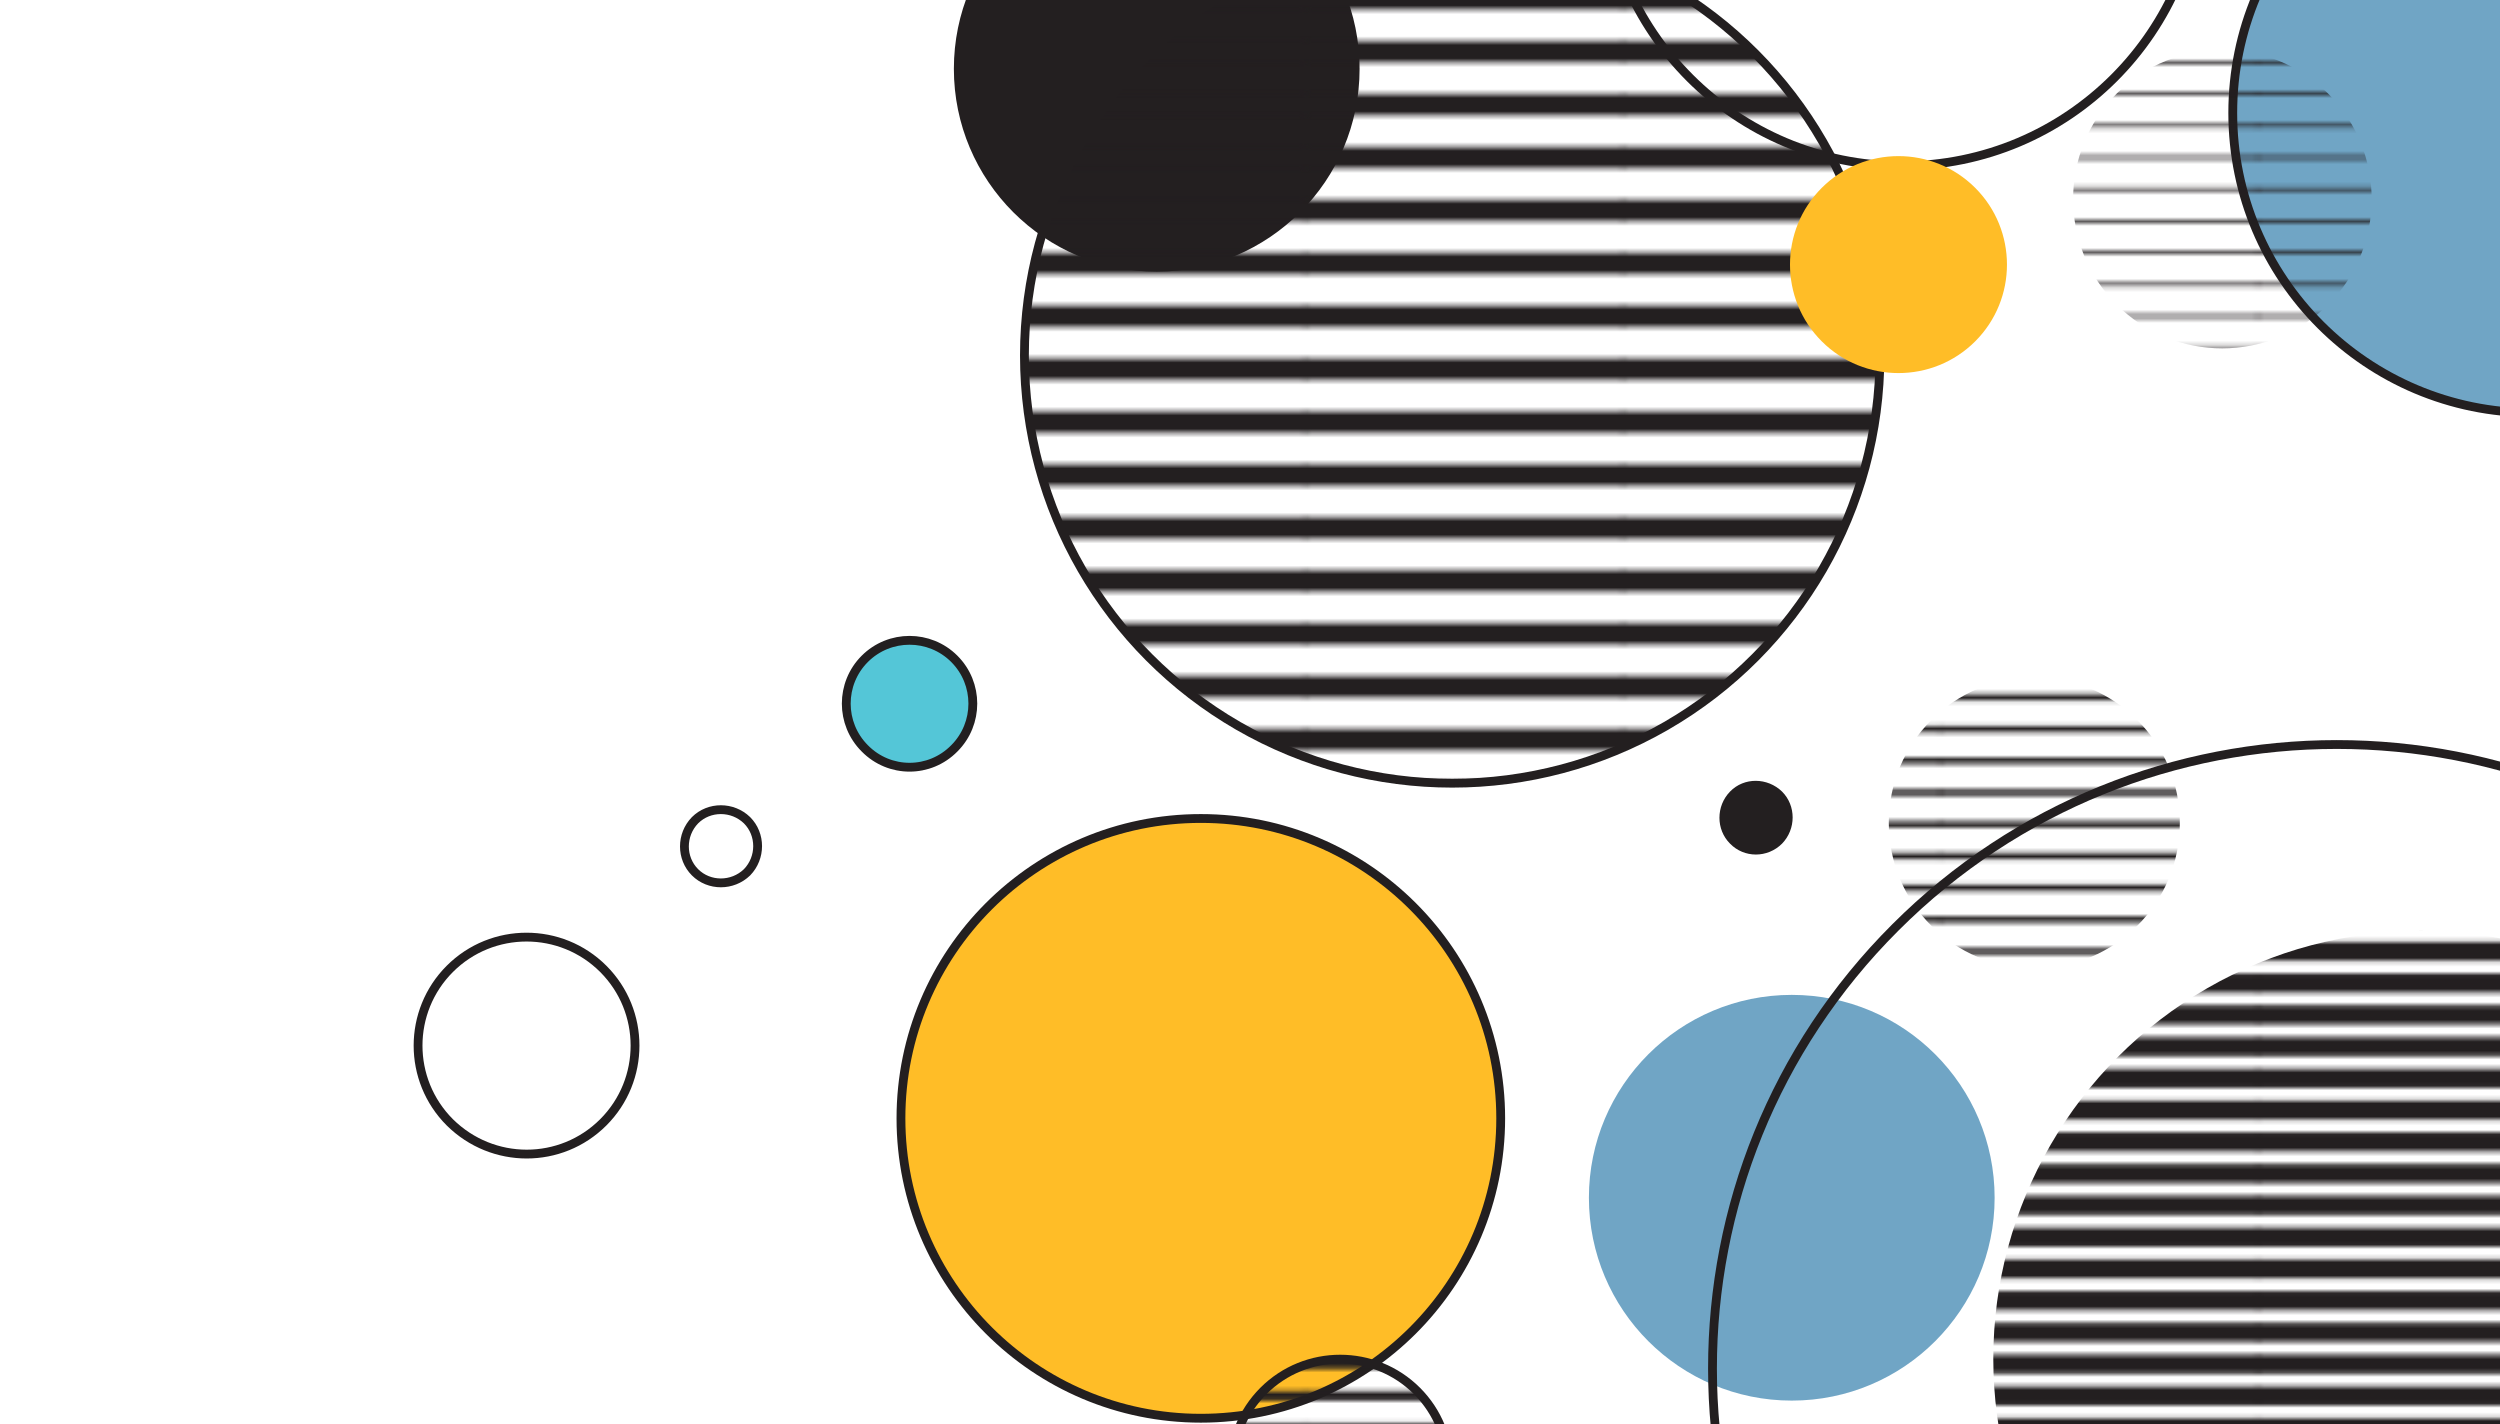 <?xml version="1.0" encoding="utf-8"?>
<!-- Generator: Adobe Illustrator 27.8.0, SVG Export Plug-In . SVG Version: 6.00 Build 0)  -->
<svg version="1.1" id="Layer_1" xmlns="http://www.w3.org/2000/svg" xmlns:xlink="http://www.w3.org/1999/xlink" x="0px" y="0px"
	 viewBox="0 0 566.9 323" style="enable-background:new 0 0 566.9 323;" xml:space="preserve">
<style type="text/css">
	.st0{fill:none;}
	.st1{fill:none;stroke:#231F20;stroke-width:0.72;}
	.st2{fill:none;stroke:#231F20;stroke-width:1.44;}
	.st3{fill:none;stroke:#231F20;stroke-width:2.16;}
	.st4{fill:none;stroke:#231F20;stroke-width:4.32;}
	.st5{fill:none;stroke:#231F20;stroke-width:4.8;}
	.st6{fill:#FFBD27;}
	.st7{fill:none;stroke:#231F20;stroke-width:2;stroke-linecap:round;stroke-linejoin:round;stroke-miterlimit:10;}
	.st8{fill:url(#SVGID_1_);stroke:#231F20;stroke-width:2;stroke-linecap:round;stroke-linejoin:round;stroke-miterlimit:10;}
	.st9{fill:#70A5C5;stroke:#231F20;stroke-width:2;stroke-linecap:round;stroke-linejoin:round;stroke-miterlimit:10;}
	.st10{fill:url(#);stroke:#231F20;stroke-width:2;stroke-linecap:round;stroke-linejoin:round;stroke-miterlimit:10;}
	.st11{fill:#54C6D7;stroke:#231F20;stroke-width:2;stroke-linecap:round;stroke-linejoin:round;stroke-miterlimit:10;}
	.st12{fill:#FFBD27;stroke:#231F20;stroke-width:2;stroke-linecap:round;stroke-linejoin:round;stroke-miterlimit:10;}
	
		.st13{fill:url(#SVGID_00000181767102226996631900000016353840219892821927_);stroke:#231F20;stroke-width:2;stroke-linecap:round;stroke-linejoin:round;stroke-miterlimit:10;}
	
		.st14{fill:url(#SVGID_00000031913754833042530580000017284949071437343364_);stroke:#231F20;stroke-width:2;stroke-linecap:round;stroke-linejoin:round;stroke-miterlimit:10;}
	.st15{fill:url(#SVGID_00000073002515953630062350000015149714374281377449_);}
	.st16{fill:#231F20;}
	.st17{fill:#54C6D7;}
	.st18{fill:#70A5C5;}
	
		.st19{fill:url(#SVGID_00000029725922814938216350000012893957950477213886_);stroke:#231F20;stroke-width:2;stroke-linecap:round;stroke-linejoin:round;stroke-miterlimit:10;}
	.st20{fill:#54C6D7;stroke:#231F20;stroke-width:2;stroke-miterlimit:10;}
	
		.st21{fill:url(#SVGID_00000167363567915170766030000008229955753125077899_);stroke:#231F20;stroke-width:2;stroke-linecap:round;stroke-linejoin:round;stroke-miterlimit:10;}
	.st22{fill:url(#SVGID_00000032649063156337934950000001380665926544184734_);}
	.st23{fill:url(#);}
	.st24{fill:#70A5C5;stroke:#231F20;stroke-width:2;stroke-miterlimit:10;}
	.st25{fill:url(#SVGID_00000036972134333929476110000014799908398196783770_);}
	.st26{fill:url(#SVGID_00000165230590002576550740000009707580667670135710_);}
	
		.st27{fill:url(#SVGID_00000090983506167035181940000017552623414421232294_);stroke:#231F20;stroke-width:2;stroke-linecap:round;stroke-linejoin:round;stroke-miterlimit:10;}
	
		.st28{fill:url(#SVGID_00000011000350957759046640000008231504206161685690_);stroke:#231F20;stroke-width:2;stroke-linecap:round;stroke-linejoin:round;stroke-miterlimit:10;}
	.st29{fill:url(#SVGID_00000041285198107632637130000007666183981417136568_);}
	.st30{fill:url(#SVGID_00000062900024242909216080000006466778852645609376_);}
	
		.st31{fill:url(#SVGID_00000124150507311598302130000009300330241611941786_);stroke:#231F20;stroke-width:2;stroke-linecap:round;stroke-linejoin:round;stroke-miterlimit:10;}
	
		.st32{fill:url(#SVGID_00000098213825127338447660000002199920517151969955_);stroke:#231F20;stroke-width:2;stroke-linecap:round;stroke-linejoin:round;stroke-miterlimit:10;}
	
		.st33{fill:url(#SVGID_00000065057330834905093680000013914340862132331435_);stroke:#231F20;stroke-width:2;stroke-linecap:round;stroke-linejoin:round;stroke-miterlimit:10;}
	
		.st34{fill:url(#SVGID_00000039819745831549131950000011660930927138612107_);stroke:#231F20;stroke-width:2;stroke-linecap:round;stroke-linejoin:round;stroke-miterlimit:10;}
	.st35{opacity:0.1;fill:#1C1F52;}
	.st36{fill:#C1A496;}
	.st37{fill:url(#SVGID_00000057842867524297683950000000203513214964749972_);}
	.st38{fill:url(#SVGID_00000170993283635931351390000004439826302598589371_);}
	.st39{fill:#F0F3F9;}
	.st40{fill:url(#SVGID_00000119118783438519374020000009949074198532187783_);}
	.st41{fill:#1C1F52;}
	.st42{fill:url(#SVGID_00000147219996305822897130000004149381624902860674_);}
	.st43{fill:url(#SVGID_00000041273453353429445300000008357033881409920387_);}
	.st44{fill:#FFFFFF;}
	.st45{fill:url(#SVGID_00000119838615039246678800000001986493568799308975_);}
	.st46{fill:#9D857A;}
	.st47{fill:#3B73B6;}
	.st48{fill:#57C2B1;}
	.st49{fill:url(#SVGID_00000129927378837400076870000001085274071933944979_);}
	.st50{fill:#BAE3E8;}
	.st51{fill:url(#SVGID_00000013176901454736240750000012242140497211997857_);}
	.st52{fill:#D0D4EB;}
	.st53{fill:#FFF0E7;}
	.st54{fill:#E5E5E5;}
	.st55{fill:#3CB5C1;}
	.st56{fill:url(#SVGID_00000072265947497133300730000014323653526615432861_);}
	.st57{fill:url(#SVGID_00000035530504339444151190000002821318552925844632_);}
	.st58{fill:#2B68B2;}
	.st59{fill:url(#SVGID_00000034794953173691955940000012515712089153757593_);}
	.st60{fill:url(#SVGID_00000080896866916210163180000009607554633642464134_);}
	.st61{fill:url(#SVGID_00000178190150392160585600000012047150073617859456_);}
	.st62{fill:#EDD9C9;}
	.st63{fill:url(#SVGID_00000123403131954211104770000015168870303380782767_);}
	.st64{fill:url(#SVGID_00000114041548469100286490000008757913530173160862_);}
	.st65{fill:url(#SVGID_00000036943770518795108700000000799579240008007844_);}
	.st66{fill:url(#SVGID_00000094583794037575511690000002332779588541576090_);}
	.st67{fill:#8CD3F5;}
	.st68{fill:url(#SVGID_00000069373339526525943100000012434250725355947413_);}
	.st69{fill:url(#SVGID_00000023991533710897456110000007952610120615952018_);}
	.st70{fill:url(#SVGID_00000016767555630914920530000008127633138510110881_);}
	.st71{fill:url(#SVGID_00000010302762299106895020000017908982621734517397_);}
	.st72{fill:#424D95;}
	.st73{fill:url(#SVGID_00000099652966930143523520000004777800124022267809_);}
	.st74{fill:url(#SVGID_00000005240394099794933590000009138210745134088596_);}
	.st75{fill:url(#SVGID_00000089574966255634535140000006868959439735776675_);}
	.st76{fill:url(#SVGID_00000157989230775726733550000011272645313409669045_);}
	.st77{fill:url(#SVGID_00000081618932118379760820000009171477070538663574_);}
	.st78{fill:url(#SVGID_00000134234455357165242750000001290473260514358675_);}
	.st79{fill:url(#SVGID_00000052790232015557797360000010226506319555582109_);}
	.st80{fill:url(#SVGID_00000001637003346438366840000001019803917047966336_);}
</style>
<pattern  x="-19.1" y="559.2" width="72" height="72" patternUnits="userSpaceOnUse" id="_x31_0_lpi_10_x25_" viewBox="72.2 -72 72 72" style="overflow:visible;">
	<g>
		<rect x="72.2" y="-72" class="st0" width="72" height="72"/>
		<g>
			<line class="st1" x1="144" y1="-3.6" x2="216.5" y2="-3.6"/>
			<line class="st1" x1="144" y1="-18" x2="216.5" y2="-18"/>
			<line class="st1" x1="144" y1="-32.4" x2="216.5" y2="-32.4"/>
			<line class="st1" x1="144" y1="-46.8" x2="216.5" y2="-46.8"/>
			<line class="st1" x1="144" y1="-61.2" x2="216.5" y2="-61.2"/>
			<line class="st1" x1="144" y1="-10.8" x2="216.5" y2="-10.8"/>
			<line class="st1" x1="144" y1="-25.2" x2="216.5" y2="-25.2"/>
			<line class="st1" x1="144" y1="-39.6" x2="216.5" y2="-39.6"/>
			<line class="st1" x1="144" y1="-54" x2="216.5" y2="-54"/>
			<line class="st1" x1="144" y1="-68.4" x2="216.5" y2="-68.4"/>
		</g>
		<g>
			<line class="st1" x1="72" y1="-3.6" x2="144.5" y2="-3.6"/>
			<line class="st1" x1="72" y1="-18" x2="144.5" y2="-18"/>
			<line class="st1" x1="72" y1="-32.4" x2="144.5" y2="-32.4"/>
			<line class="st1" x1="72" y1="-46.8" x2="144.5" y2="-46.8"/>
			<line class="st1" x1="72" y1="-61.2" x2="144.5" y2="-61.2"/>
			<line class="st1" x1="72" y1="-10.8" x2="144.5" y2="-10.8"/>
			<line class="st1" x1="72" y1="-25.2" x2="144.5" y2="-25.2"/>
			<line class="st1" x1="72" y1="-39.6" x2="144.5" y2="-39.6"/>
			<line class="st1" x1="72" y1="-54" x2="144.5" y2="-54"/>
			<line class="st1" x1="72" y1="-68.4" x2="144.5" y2="-68.4"/>
		</g>
		<g>
			<line class="st1" x1="0" y1="-3.6" x2="72.5" y2="-3.6"/>
			<line class="st1" x1="0" y1="-18" x2="72.5" y2="-18"/>
			<line class="st1" x1="0" y1="-32.4" x2="72.5" y2="-32.4"/>
			<line class="st1" x1="0" y1="-46.8" x2="72.5" y2="-46.8"/>
			<line class="st1" x1="0" y1="-61.2" x2="72.5" y2="-61.2"/>
			<line class="st1" x1="0" y1="-10.8" x2="72.5" y2="-10.8"/>
			<line class="st1" x1="0" y1="-25.2" x2="72.5" y2="-25.2"/>
			<line class="st1" x1="0" y1="-39.6" x2="72.5" y2="-39.6"/>
			<line class="st1" x1="0" y1="-54" x2="72.5" y2="-54"/>
			<line class="st1" x1="0" y1="-68.4" x2="72.5" y2="-68.4"/>
		</g>
	</g>
</pattern>
<pattern  x="-19.1" y="559.2" width="72" height="72" patternUnits="userSpaceOnUse" id="_x31_0_lpi_20_x25_" viewBox="72.2 -72 72 72" style="overflow:visible;">
	<g>
		<rect x="72.2" y="-72" class="st0" width="72" height="72"/>
		<g>
			<line class="st2" x1="144" y1="-3.6" x2="216.5" y2="-3.6"/>
			<line class="st2" x1="144" y1="-18" x2="216.5" y2="-18"/>
			<line class="st2" x1="144" y1="-32.4" x2="216.5" y2="-32.4"/>
			<line class="st2" x1="144" y1="-46.8" x2="216.5" y2="-46.8"/>
			<line class="st2" x1="144" y1="-61.2" x2="216.5" y2="-61.2"/>
			<line class="st2" x1="144" y1="-10.8" x2="216.5" y2="-10.8"/>
			<line class="st2" x1="144" y1="-25.2" x2="216.5" y2="-25.2"/>
			<line class="st2" x1="144" y1="-39.6" x2="216.5" y2="-39.6"/>
			<line class="st2" x1="144" y1="-54" x2="216.5" y2="-54"/>
			<line class="st2" x1="144" y1="-68.4" x2="216.5" y2="-68.4"/>
		</g>
		<g>
			<line class="st2" x1="72" y1="-3.6" x2="144.5" y2="-3.6"/>
			<line class="st2" x1="72" y1="-18" x2="144.5" y2="-18"/>
			<line class="st2" x1="72" y1="-32.4" x2="144.5" y2="-32.4"/>
			<line class="st2" x1="72" y1="-46.8" x2="144.5" y2="-46.8"/>
			<line class="st2" x1="72" y1="-61.2" x2="144.5" y2="-61.2"/>
			<line class="st2" x1="72" y1="-10.8" x2="144.5" y2="-10.8"/>
			<line class="st2" x1="72" y1="-25.2" x2="144.5" y2="-25.2"/>
			<line class="st2" x1="72" y1="-39.6" x2="144.5" y2="-39.6"/>
			<line class="st2" x1="72" y1="-54" x2="144.5" y2="-54"/>
			<line class="st2" x1="72" y1="-68.4" x2="144.5" y2="-68.4"/>
		</g>
		<g>
			<line class="st2" x1="0" y1="-3.6" x2="72.5" y2="-3.6"/>
			<line class="st2" x1="0" y1="-18" x2="72.5" y2="-18"/>
			<line class="st2" x1="0" y1="-32.4" x2="72.5" y2="-32.4"/>
			<line class="st2" x1="0" y1="-46.8" x2="72.5" y2="-46.8"/>
			<line class="st2" x1="0" y1="-61.2" x2="72.5" y2="-61.2"/>
			<line class="st2" x1="0" y1="-10.8" x2="72.5" y2="-10.8"/>
			<line class="st2" x1="0" y1="-25.2" x2="72.5" y2="-25.2"/>
			<line class="st2" x1="0" y1="-39.6" x2="72.5" y2="-39.6"/>
			<line class="st2" x1="0" y1="-54" x2="72.5" y2="-54"/>
			<line class="st2" x1="0" y1="-68.4" x2="72.5" y2="-68.4"/>
		</g>
	</g>
</pattern>
<pattern  x="-19.1" y="559.2" width="72" height="72" patternUnits="userSpaceOnUse" id="_x31_0_lpi_30_x25_" viewBox="72.2 -72 72 72" style="overflow:visible;">
	<g>
		<rect x="72.2" y="-72" class="st0" width="72" height="72"/>
		<g>
			<line class="st3" x1="144" y1="-3.6" x2="216.5" y2="-3.6"/>
			<line class="st3" x1="144" y1="-18" x2="216.5" y2="-18"/>
			<line class="st3" x1="144" y1="-32.4" x2="216.5" y2="-32.4"/>
			<line class="st3" x1="144" y1="-46.8" x2="216.5" y2="-46.8"/>
			<line class="st3" x1="144" y1="-61.2" x2="216.5" y2="-61.2"/>
			<line class="st3" x1="144" y1="-10.8" x2="216.5" y2="-10.8"/>
			<line class="st3" x1="144" y1="-25.2" x2="216.5" y2="-25.2"/>
			<line class="st3" x1="144" y1="-39.6" x2="216.5" y2="-39.6"/>
			<line class="st3" x1="144" y1="-54" x2="216.5" y2="-54"/>
			<line class="st3" x1="144" y1="-68.4" x2="216.5" y2="-68.4"/>
		</g>
		<g>
			<line class="st3" x1="72" y1="-3.6" x2="144.5" y2="-3.6"/>
			<line class="st3" x1="72" y1="-18" x2="144.5" y2="-18"/>
			<line class="st3" x1="72" y1="-32.4" x2="144.5" y2="-32.4"/>
			<line class="st3" x1="72" y1="-46.8" x2="144.5" y2="-46.8"/>
			<line class="st3" x1="72" y1="-61.2" x2="144.5" y2="-61.2"/>
			<line class="st3" x1="72" y1="-10.8" x2="144.5" y2="-10.8"/>
			<line class="st3" x1="72" y1="-25.2" x2="144.5" y2="-25.2"/>
			<line class="st3" x1="72" y1="-39.6" x2="144.5" y2="-39.6"/>
			<line class="st3" x1="72" y1="-54" x2="144.5" y2="-54"/>
			<line class="st3" x1="72" y1="-68.4" x2="144.5" y2="-68.4"/>
		</g>
		<g>
			<line class="st3" x1="0" y1="-3.6" x2="72.5" y2="-3.6"/>
			<line class="st3" x1="0" y1="-18" x2="72.5" y2="-18"/>
			<line class="st3" x1="0" y1="-32.4" x2="72.5" y2="-32.4"/>
			<line class="st3" x1="0" y1="-46.8" x2="72.5" y2="-46.8"/>
			<line class="st3" x1="0" y1="-61.2" x2="72.5" y2="-61.2"/>
			<line class="st3" x1="0" y1="-10.8" x2="72.5" y2="-10.8"/>
			<line class="st3" x1="0" y1="-25.2" x2="72.5" y2="-25.2"/>
			<line class="st3" x1="0" y1="-39.6" x2="72.5" y2="-39.6"/>
			<line class="st3" x1="0" y1="-54" x2="72.5" y2="-54"/>
			<line class="st3" x1="0" y1="-68.4" x2="72.5" y2="-68.4"/>
		</g>
	</g>
</pattern>
<pattern  x="-19.1" y="559.2" width="72" height="72" patternUnits="userSpaceOnUse" id="_x31_0_lpi_60_x25_" viewBox="72.2 -72 72 72" style="overflow:visible;">
	<g>
		<rect x="72.2" y="-72" class="st0" width="72" height="72"/>
		<g>
			<line class="st4" x1="144" y1="-3.6" x2="216.5" y2="-3.6"/>
			<line class="st4" x1="144" y1="-18" x2="216.5" y2="-18"/>
			<line class="st4" x1="144" y1="-32.4" x2="216.5" y2="-32.4"/>
			<line class="st4" x1="144" y1="-46.8" x2="216.5" y2="-46.8"/>
			<line class="st4" x1="144" y1="-61.2" x2="216.5" y2="-61.2"/>
			<line class="st4" x1="144" y1="-10.8" x2="216.5" y2="-10.8"/>
			<line class="st4" x1="144" y1="-25.2" x2="216.5" y2="-25.2"/>
			<line class="st4" x1="144" y1="-39.6" x2="216.5" y2="-39.6"/>
			<line class="st4" x1="144" y1="-54" x2="216.5" y2="-54"/>
			<line class="st4" x1="144" y1="-68.4" x2="216.5" y2="-68.4"/>
		</g>
		<g>
			<line class="st4" x1="72" y1="-3.6" x2="144.5" y2="-3.6"/>
			<line class="st4" x1="72" y1="-18" x2="144.5" y2="-18"/>
			<line class="st4" x1="72" y1="-32.4" x2="144.5" y2="-32.4"/>
			<line class="st4" x1="72" y1="-46.8" x2="144.5" y2="-46.8"/>
			<line class="st4" x1="72" y1="-61.2" x2="144.5" y2="-61.2"/>
			<line class="st4" x1="72" y1="-10.8" x2="144.5" y2="-10.8"/>
			<line class="st4" x1="72" y1="-25.2" x2="144.5" y2="-25.2"/>
			<line class="st4" x1="72" y1="-39.6" x2="144.5" y2="-39.6"/>
			<line class="st4" x1="72" y1="-54" x2="144.5" y2="-54"/>
			<line class="st4" x1="72" y1="-68.4" x2="144.5" y2="-68.4"/>
		</g>
		<g>
			<line class="st4" x1="0" y1="-3.6" x2="72.5" y2="-3.6"/>
			<line class="st4" x1="0" y1="-18" x2="72.5" y2="-18"/>
			<line class="st4" x1="0" y1="-32.4" x2="72.5" y2="-32.4"/>
			<line class="st4" x1="0" y1="-46.8" x2="72.5" y2="-46.8"/>
			<line class="st4" x1="0" y1="-61.2" x2="72.5" y2="-61.2"/>
			<line class="st4" x1="0" y1="-10.8" x2="72.5" y2="-10.8"/>
			<line class="st4" x1="0" y1="-25.2" x2="72.5" y2="-25.2"/>
			<line class="st4" x1="0" y1="-39.6" x2="72.5" y2="-39.6"/>
			<line class="st4" x1="0" y1="-54" x2="72.5" y2="-54"/>
			<line class="st4" x1="0" y1="-68.4" x2="72.5" y2="-68.4"/>
		</g>
	</g>
</pattern>
<pattern  x="-19.1" y="559.2" width="72" height="72" patternUnits="userSpaceOnUse" id="_x36__lpi_40_x25_" viewBox="72.2 -72 72 72" style="overflow:visible;">
	<g>
		<rect x="72.2" y="-72" class="st0" width="72" height="72"/>
		<g>
			<line class="st5" x1="144" y1="-6" x2="216.5" y2="-6"/>
			<line class="st5" x1="144" y1="-30" x2="216.5" y2="-30"/>
			<line class="st5" x1="144" y1="-54" x2="216.5" y2="-54"/>
			<line class="st5" x1="144" y1="-18" x2="216.5" y2="-18"/>
			<line class="st5" x1="144" y1="-42" x2="216.5" y2="-42"/>
			<line class="st5" x1="144" y1="-66" x2="216.5" y2="-66"/>
		</g>
		<g>
			<line class="st5" x1="72" y1="-6" x2="144.5" y2="-6"/>
			<line class="st5" x1="72" y1="-30" x2="144.5" y2="-30"/>
			<line class="st5" x1="72" y1="-54" x2="144.5" y2="-54"/>
			<line class="st5" x1="72" y1="-18" x2="144.5" y2="-18"/>
			<line class="st5" x1="72" y1="-42" x2="144.5" y2="-42"/>
			<line class="st5" x1="72" y1="-66" x2="144.5" y2="-66"/>
		</g>
		<g>
			<line class="st5" x1="0" y1="-6" x2="72.5" y2="-6"/>
			<line class="st5" x1="0" y1="-30" x2="72.5" y2="-30"/>
			<line class="st5" x1="0" y1="-54" x2="72.5" y2="-54"/>
			<line class="st5" x1="0" y1="-18" x2="72.5" y2="-18"/>
			<line class="st5" x1="0" y1="-42" x2="72.5" y2="-42"/>
			<line class="st5" x1="0" y1="-66" x2="72.5" y2="-66"/>
		</g>
	</g>
</pattern>
<pattern  id="SVGID_1_" xlink:href="#_x31_0_lpi_60_x25_" patternTransform="matrix(1 0 0 1 387.076 34.523)">
</pattern>
<circle style="fill:url(#SVGID_1_);" cx="549" cy="308.1" r="97"/>
<circle class="st16" cx="262.3" cy="15.6" r="46"/>
<circle class="st12" cx="272.3" cy="253.6" r="68"/>
<circle class="st18" cx="406.3" cy="271.6" r="46"/>
<pattern  id="SVGID_00000114059178838328387370000010436674933340019129_" xlink:href="#_x36__lpi_40_x25_" patternTransform="matrix(1 0 0 1 387.076 34.523)">
</pattern>
<circle style="fill:url(#SVGID_00000114059178838328387370000010436674933340019129_);stroke:#231F20;stroke-width:2;stroke-linecap:round;stroke-linejoin:round;stroke-miterlimit:10;" cx="329.3" cy="80.6" r="97"/>
<path class="st7" d="M102,254.5c-9.6-9.6-9.6-25.2,0-34.8c9.6-9.6,25.2-9.6,34.8,0c9.6,9.6,9.6,25.2,0,34.8
	C127.2,264.1,111.7,264.1,102,254.5z"/>
<path class="st7" d="M157.6,197.8c-3.2-3.2-3.2-8.5,0-11.8c3.2-3.2,8.5-3.2,11.8,0c3.2,3.2,3.2,8.5,0,11.8
	C166.1,201,160.8,201,157.6,197.8z"/>
<path class="st16" d="M392.3,191.3c-3.2-3.2-3.2-8.5,0-11.8s8.5-3.2,11.8,0c3.2,3.2,3.2,8.5,0,11.8
	C400.8,194.6,395.5,194.6,392.3,191.3z"/>
<path class="st7" d="M429.8,410.4c-55.3-55.3-55.3-144.9,0-200.1c55.3-55.3,144.9-55.3,200.1,0c55.3,55.3,55.3,144.9,0,200.1
	C574.7,465.7,485.1,465.7,429.8,410.4z"/>
<pattern  id="SVGID_00000138547533600144648200000002002806169599637661_" xlink:href="#_x31_0_lpi_30_x25_" patternTransform="matrix(1 0 0 1 387.076 34.523)">
</pattern>
<path style="fill:url(#SVGID_00000138547533600144648200000002002806169599637661_);stroke:#231F20;stroke-width:2;stroke-linecap:round;stroke-linejoin:round;stroke-miterlimit:10;" d="
	M286.5,350.2c-9.6-9.6-9.6-25.2,0-34.8c9.6-9.6,25.2-9.6,34.8,0c9.6,9.6,9.6,25.2,0,34.8C311.7,359.8,296.1,359.8,286.5,350.2z"/>
<circle class="st7" cx="431.3" cy="-30.4" r="68"/>
<pattern  id="SVGID_00000040546708872107929660000000478780519420041877_" xlink:href="#_x31_0_lpi_20_x25_" patternTransform="matrix(1 0 0 1 387.076 34.523)">
</pattern>
<circle style="fill:url(#SVGID_00000040546708872107929660000000478780519420041877_);" cx="461.3" cy="186.6" r="33"/>
<circle class="st24" cx="574.3" cy="25.6" r="68"/>
<path class="st20" d="M196.1,169.7c-5.6-5.6-5.6-14.7,0-20.3c5.6-5.6,14.7-5.6,20.3,0c5.6,5.6,5.6,14.7,0,20.3
	C210.8,175.4,201.7,175.4,196.1,169.7z"/>
<path class="st6" d="M413.1,77.4c-9.6-9.6-9.6-25.2,0-34.8c9.6-9.6,25.2-9.6,34.8,0c9.6,9.6,9.6,25.2,0,34.8
	C438.3,87,422.7,87,413.1,77.4z"/>
<pattern  id="SVGID_00000171707753861738522880000011062275060808731824_" xlink:href="#_x31_0_lpi_10_x25_" patternTransform="matrix(1 0 0 1 387.076 34.523)">
</pattern>
<path style="fill:url(#SVGID_00000171707753861738522880000011062275060808731824_);" d="M480,69.1c-13.2-13.2-13.2-34.7,0-47.9
	c13.2-13.2,34.7-13.2,47.9,0c13.2,13.2,13.2,34.7,0,47.9C514.6,82.3,493.2,82.3,480,69.1z"/>
</svg>
